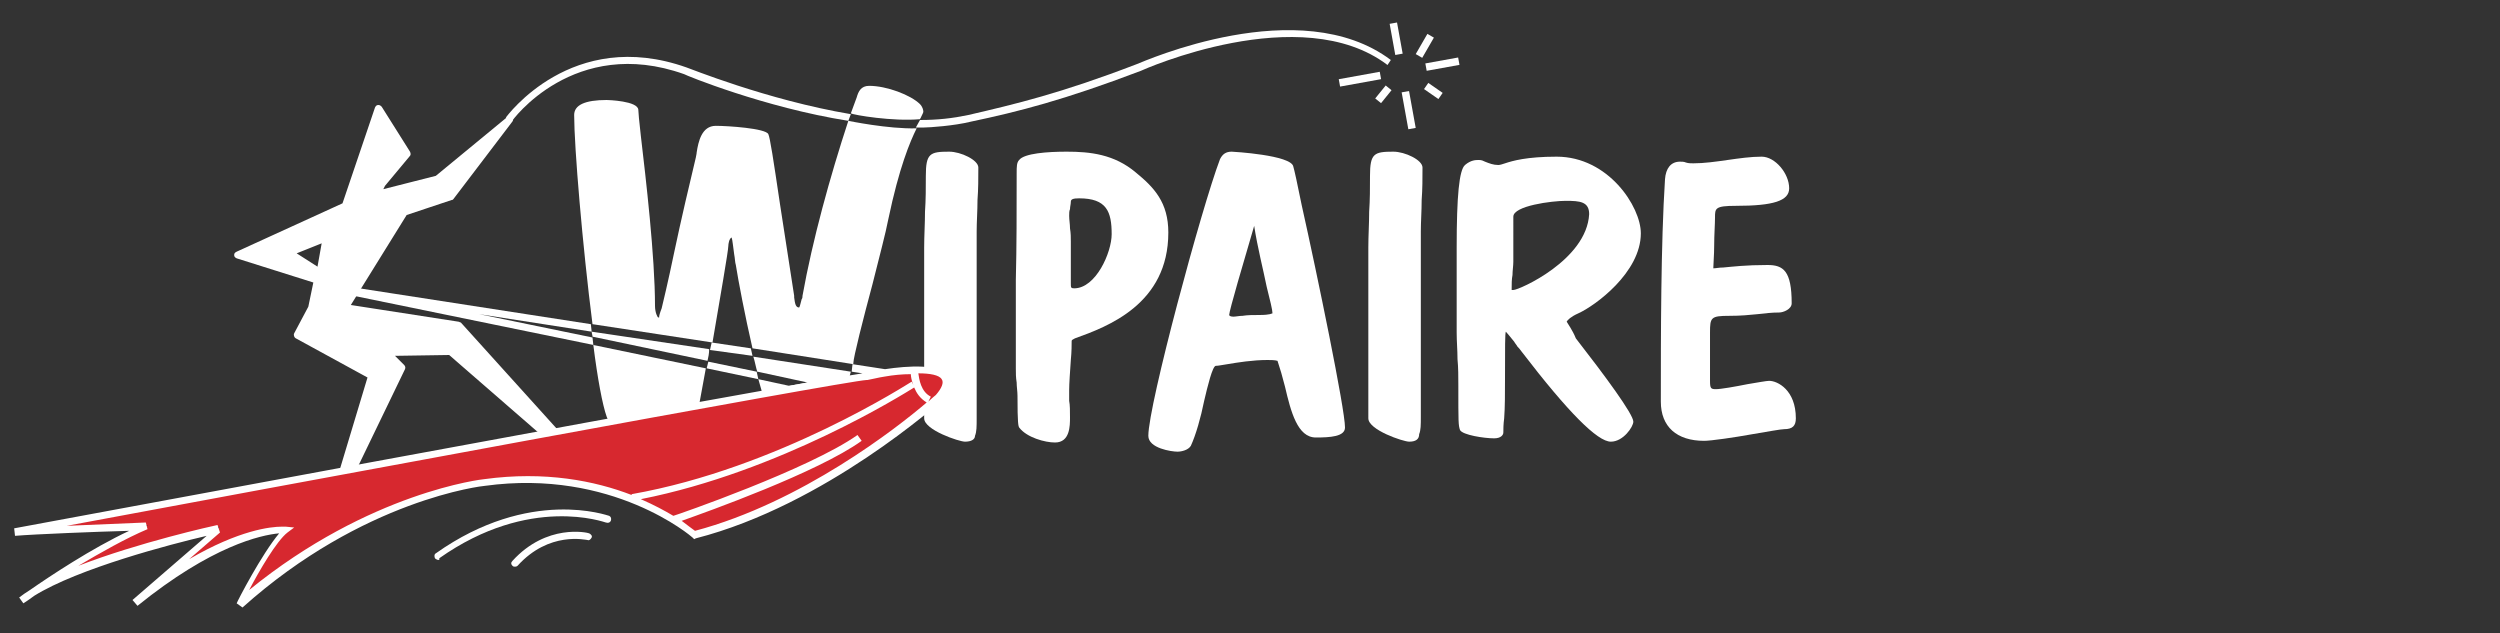 <?xml version="1.0" encoding="utf-8"?>
<!-- Generator: Adobe Illustrator 25.3.1, SVG Export Plug-In . SVG Version: 6.00 Build 0)  -->
<svg version="1.1" id="Layer_1" xmlns="http://www.w3.org/2000/svg" xmlns:xlink="http://www.w3.org/1999/xlink" x="0px" y="0px"
	 viewBox="0 0 300 76" style="enable-background:new 0 0 300 76;" xml:space="preserve">
<rect x="0" y="0" width="300" height="76" fill="#333333" stroke="none"/>
<style type="text/css">
	.st0{fill:#FFFFFF;}
	.st1{fill:#D7282F;}
</style>
<path class="st0" d="M115.8,53c-0.7,0-4.9-1.4-4.9-2.8V29.7c0-1.4,0.1-2.9,0.1-4.3c0.1-1.4,0.1-2.9,0.1-4.3c0-2.7,0.5-2.9,2.8-2.9
	c1.4,0,3.5,1,3.5,1.9c0,1.3,0,2.6-0.1,3.9c0,1.3-0.1,2.6-0.1,3.8c0,3.7,0,7.4,0,11.1s0,7.4,0,11.1v0.2c0,1,0,1.6-0.2,2.1
	C117,52.7,116.6,53,115.8,53L115.8,53z"/>
<path class="st0" d="M136.3,20.7c-2.6-2.2-5.5-2.5-8.3-2.5c-2.3,0-5.1,0.2-5.7,1c-0.3,0.3-0.3,0.8-0.3,1.6c0,4.6,0,8.8-0.1,12.8
	c0,3.6,0,7.1,0,10.6c0,0.6,0,1.1,0.1,1.7c0,0.5,0.1,1.1,0.1,1.6c0,3.4,0.1,3.6,0.2,3.8c0.9,1.2,3.1,1.8,4.3,1.8c1.8,0,1.8-2,1.8-3
	c0-0.8,0-1.5-0.1-2c0-0.5,0-0.9,0-1.3c0-0.7,0.1-2.2,0.2-3.6c0.1-1,0.1-1.9,0.1-2.3c0-0.1,0.2-0.2,0.4-0.3l0,0
	c3.9-1.4,11.2-4.1,11.2-12.7C140.2,24.3,138.5,22.5,136.3,20.7z M128.9,34.6c-0.4,0-0.4-0.1-0.4-0.6v-5c0-0.5,0-1-0.1-1.6
	c0-0.5-0.1-1-0.1-1.5c0-0.3,0-0.6,0.1-0.8c0-0.3,0.1-0.6,0.1-0.9s0.3-0.4,1-0.4c3.3,0,3.9,1.6,3.9,4.3
	C133.4,30.3,131.5,34.6,128.9,34.6z"/>
<path class="st0" d="M156.2,24.6c-0.5-2.5-0.9-4.3-1-4.6c-0.2-1.4-7.3-1.8-7.4-1.8c-0.7,0-1.1,0.3-1.4,0.9
	c-2.2,5.8-8.6,29.5-8.6,33.2c0,1.5,2.8,1.9,3.5,1.9c0.5,0,1.3-0.2,1.6-0.7c0.6-1.3,1.2-3.4,1.6-5.4c0.4-1.7,1-4.2,1.4-4.2
	c0.3,0,0.7-0.1,1.4-0.2c1.2-0.2,3-0.5,4.8-0.5c0.3,0,0.9,0,1.2,0.1c0.3,0.9,0.6,1.9,0.9,3.1c0.7,3,1.5,6.1,3.7,6.1
	c1.7,0,3.5-0.1,3.5-1.2C161.4,49.1,158.1,33.1,156.2,24.6z M151.1,37.8c-0.7,0-1.4,0-2,0.1c-0.4,0-0.8,0.1-1.1,0.1s-0.5-0.1-0.5-0.2
	c0-0.5,1.8-6.6,2.8-10l0.2-0.7c0.4,2.6,1.1,5.3,1.5,7.3c0.4,1.6,0.7,2.8,0.7,3.2C152.6,37.6,152.5,37.8,151.1,37.8z"/>
<path class="st0" d="M169.1,53c-0.7,0-4.9-1.4-4.9-2.8V29.7c0-1.4,0.1-2.9,0.1-4.3c0.1-1.4,0.1-2.9,0.1-4.3c0-2.7,0.5-2.9,2.8-2.9
	c1.4,0,3.5,1,3.5,1.9c0,1.3,0,2.6-0.1,3.9c0,1.3-0.1,2.6-0.1,3.8c0,3.7,0,7.4,0,11.1s0,7.4,0,11.1l0,0c0,1,0,1.6-0.2,2.1
	C170.3,52.7,169.9,53,169.1,53L169.1,53z"/>
<path class="st0" d="M188,38.6c0.1-0.2,0.5-0.6,1.4-1c2-0.9,7.5-4.9,7.5-9.6c0-3.2-3.9-9.2-10.1-9.2c-3.6,0-5.3,0.5-6.2,0.8
	c-0.3,0.1-0.6,0.2-0.8,0.2c-0.6,0-1.1-0.2-1.6-0.4c-0.2-0.1-0.4-0.2-0.7-0.2h-0.1c-0.3,0-0.9,0-1.6,0.6c-0.7,0.6-1,3.7-1,9.9v10.2
	c0,1.1,0.1,2.1,0.1,3.2c0.1,1,0.1,2.1,0.1,3.1c0,4.5,0,4.8,0.2,5.4c0.3,0.6,2.9,1,4.1,1c0.8,0,1.1-0.4,1.1-0.7s0-1,0.1-1.7
	c0.1-1.3,0.1-3.1,0.1-4.8c0-3.8,0-5.4,0.1-5.6c0.1,0.1,0.6,0.7,1,1.2c0.1,0.2,0.3,0.4,0.4,0.6c0.1,0.1,0.3,0.3,0.5,0.6
	c5.6,7.3,9.1,10.8,10.7,10.8c1.5,0,2.7-1.8,2.7-2.4c0-0.9-3.4-5.5-6.9-10C188.7,39.6,188.1,38.8,188,38.6z M181.6,34.8
	c-0.1,0-0.2,0-0.2,0l0,0c0,0,0,0,0-0.2c0-0.5,0-1.1,0.1-1.6c0-0.5,0.1-1.1,0.1-1.6V26c0-1.3,4.6-1.9,6.3-1.9s2.8,0.1,2.8,1.6
	C190.4,31.2,182.3,34.8,181.6,34.8z"/>
<path class="st0" d="M204.5,52.9c-3.3,0-5.2-1.7-5.2-4.7c0-8,0-18.9,0.5-26.7c0.1-1.3,0.7-2.1,1.8-2.1c0.2,0,0.5,0,0.7,0.1
	c0.3,0.1,0.6,0.1,0.9,0.1c1.3,0,2.7-0.2,4.1-0.4c1.4-0.2,2.8-0.4,4.1-0.4c1.6,0,3.3,2,3.3,3.8c0,1.5-1.9,2.1-6.4,2.1
	c-2.5,0-2.5,0.3-2.5,1.4c0,0.8-0.1,2.1-0.1,3.4c0,1.1-0.1,2.1-0.1,2.6c0,0.1,0,0.1,0,0.1c0.3,0,0.7-0.1,1.2-0.1
	c1.1-0.1,2.7-0.3,5.3-0.3c1.9,0,2.9,0.7,2.9,4.6c0,0.7-1,1.1-1.5,1.1c-0.9,0-1.7,0.1-2.6,0.2c-1,0.1-2,0.2-3.4,0.2
	c-2.2,0-2.3,0.2-2.3,2v5.8c0,0.9,0.1,1,0.7,1c0.6,0,2.3-0.3,3.8-0.6c1.2-0.2,2.3-0.4,2.6-0.4c1,0,3.2,1.1,3.2,4.5
	c0,0.9-0.4,1.3-1.4,1.3c-0.4,0-2,0.3-3.8,0.6C208.1,52.5,205.3,52.9,204.5,52.9L204.5,52.9z"/>
<polygon class="st0" points="48.7,18.4 45.4,13 41.5,24.8 28.7,30.7 41.8,34.8 34.7,30.4 39.2,28.5 37.6,37 35.9,40.2 44.8,45.1 
	39.6,62 48.2,44.1 46.4,42.2 54.1,42.1 71.8,57.6 55,39 41.4,36.8 48.6,25.4 54.1,23.5 61.1,14.3 52.6,21.4 45.5,23.2 45.6,22 "/>
<path class="st0" d="M39.6,62.4c-0.1,0-0.1,0-0.2,0c-0.2-0.1-0.3-0.3-0.3-0.5l5-16.6l-8.6-4.7c-0.2-0.1-0.3-0.4-0.2-0.6l1.7-3.2
	l0.6-2.9L28.4,31c-0.2-0.1-0.3-0.2-0.3-0.4c0-0.2,0.1-0.3,0.3-0.4l12.7-5.8L45,12.9c0.1-0.2,0.2-0.3,0.4-0.3s0.3,0.1,0.4,0.2
	l3.4,5.4c0.1,0.2,0.1,0.4,0,0.5l-3,3.6L46,22.7l6.3-1.6l8.5-7c0.2-0.1,0.4-0.1,0.6,0c0.2,0.2,0.2,0.4,0,0.6l-7,9.2
	C54.3,24,54.3,24,54.2,24l-5.4,1.8l-6.7,10.8l12.9,2c0.1,0,0.2,0.1,0.3,0.1l16.8,18.6c0.2,0.2,0.1,0.4,0,0.6c-0.2,0.2-0.4,0.2-0.6,0
	L53.9,42.6l-6.5,0.1l1.1,1.1c0.1,0.1,0.2,0.3,0.1,0.5L40,62.1C40,62.3,39.8,62.4,39.6,62.4L39.6,62.4z M36.5,40l8.5,4.6
	c0.2,0.1,0.3,0.3,0.2,0.5l-3.5,11.5l6-12.5l-1.5-1.5c-0.1,0-0.1,0-0.2-0.1l-3.8-2.9C42,39.5,42,39.2,42.1,39
	c0.1-0.2,0.4-0.2,0.6-0.1l3.7,2.8l7.7-0.1c0.1,0,0.2,0,0.3,0.1l12.1,10.6l-11.7-13l-13.4-2.2c-0.1,0-0.3-0.1-0.3-0.2
	c-0.1-0.1,0-0.3,0-0.4l0.9-1.4c-0.1,0-0.2,0-0.2,0l-3.1-1l-0.7,3v0.1L36.5,40L36.5,40z M38.9,32.5l3.1,2c0.1,0.1,0.2,0.2,0.2,0.3
	l6-9.6c0.1-0.1,0.1-0.1,0.2-0.2l5.4-1.8l4.6-6.1l-5.6,4.7c0,0-0.1,0.1-0.2,0.1l-7,1.8c-0.1,0-0.3,0-0.4-0.1
	c-0.1-0.1-0.2-0.2-0.1-0.4l0.1-1.2c0-0.1,0-0.2,0.1-0.2l2.9-3.4L45.5,14l-3.6,10.9c0,0.1-0.1,0.2-0.2,0.3l-11.8,5.4l8,2.6V33
	l-3.5-2.2c-0.1-0.1-0.2-0.2-0.2-0.4c0-0.2,0.1-0.3,0.3-0.4l4.5-1.8c0.1-0.1,0.3,0,0.4,0.1c0.1,0.1,0.2,0.3,0.1,0.4L38.9,32.5
	L38.9,32.5z M35.6,30.4l2.5,1.6l0.5-2.8L35.6,30.4L35.6,30.4z"/>
<g>
	<path class="st0" d="M84.9,43.3c0.1-0.4,0.2-0.9,0.2-1.4L71,39.8c0,0.2,0.1,0.4,0.1,0.6L84.9,43.3z"/>
	<path class="st0" d="M71.2,41.4c0.5,4,1.1,7.2,1.6,8.6c0.9,2.6,7,3.7,9.3,3.7c0.8,0,1-0.9,1.2-2.1c0.1-0.3,0.1-0.6,0.2-1
		s0.6-3.1,1.2-6.4L71.2,41.4z"/>
	<path class="st0" d="M110.4,12.5c-1.1-1.1-4-2.2-6.1-2.2c-1,0-1.3,0.7-1.5,1.4c-0.2,0.6-0.5,1.3-0.7,1.9c0.3,0.2,5.1,1,8.3,0.7
		c0-0.1,0.1-0.1,0.1-0.2c0.2-0.4,0.3-0.6,0.3-0.7C110.8,13.2,110.7,12.8,110.4,12.5z"/>
	<path class="st0" d="M101.8,14.5L101.8,14.5c-2.2,6.7-4.3,14.3-5.5,21c0,0.1,0,0.3-0.1,0.4c-0.1,0.3-0.2,0.9-0.3,1
		c-0.4,0-0.5-0.4-0.6-1.2v-0.2c-0.6-3.9-1.2-7.8-1.7-11c-0.8-5.4-1.2-8-1.4-8.4c-0.3-0.7-4.9-1-6.3-1c-1.7,0-2.1,1.9-2.3,3.2
		c0,0.2-0.1,0.5-0.1,0.6c-0.7,2.9-1.8,7.6-2.6,11.4c-0.7,3.4-1.4,6.3-1.5,6.7c-0.2,0.5-0.3,0.9-0.3,1c0,0,0,0,0,0.1H79
		c-0.1,0-0.4-0.6-0.4-1.4c0-5.9-1.1-15.3-1.7-20.4c-0.2-1.7-0.3-2.9-0.3-3.1c0-1.1-3.7-1.2-3.8-1.2c-2.6,0-3.9,0.6-3.9,1.8
		c0,3.8,1,15.7,2.2,25.1l14.4,2.2c0.9-5.3,1.9-11,1.9-11.6c0-0.2,0.1-0.9,0.4-1c0.1,0.3,0.2,1.3,0.3,2c0.1,0.5,0.1,1,0.2,1.3
		c0.3,1.9,1.1,6.1,2,10l12.1,1.9l-0.1,0.6c0.1-0.4,0.1-0.7,0.1-0.7c0-0.7,1.2-5.4,2.3-9.5c0.8-3.2,1.6-6.2,1.9-7.8
		c1.3-6.2,2.6-9.3,3.4-10.9C106.6,15.5,101.8,14.5,101.8,14.5z"/>
	<path class="st0" d="M90.4,42.8c0.2,0.6,0.3,1.3,0.5,1.9v-0.1l6,1.3l-2.2,0.4L91,45.5c0.7,2.5,1.3,4.5,1.6,4.7
		c0.7,0.5,4.2,2.3,6.7,2.3c0.7,0,2.2-5.5,2.8-7.9L90.4,42.8z"/>
</g>
<path class="st1" d="M1.9,63.7c0,0,99.4-18.6,102.4-18.7c0,0,13.1-2.7,8.6,2.6c0,0-13.6,12.4-29.3,16.4c0,0-9.5-8.5-25.2-6.3
	c0,0-14.5,1.5-29.7,14.6c0,0,3.7-7.4,5.8-9c0,0-6.6-0.8-18.3,8.8l10.2-8.9c0,0-18,4-23.8,8.6c0,0,8.9-6.3,15.2-8.8
	C17.8,63,5.2,63.4,1.9,63.7L1.9,63.7z"/>
<path class="st0" d="M61.8,68c-0.1,0-0.2,0-0.3-0.1c-0.2-0.2-0.2-0.4,0-0.6c4.1-4.5,9-3.4,9.2-3.3s0.4,0.3,0.3,0.5s-0.3,0.4-0.5,0.3
	c-0.2,0-4.6-1.1-8.4,3.1C62.1,67.9,62,68,61.8,68L61.8,68z M52.6,67.2c-0.1,0-0.3-0.1-0.4-0.2c-0.1-0.2-0.1-0.5,0.1-0.6
	c11.3-8,20.7-4.5,20.8-4.5c0.2,0.1,0.3,0.3,0.2,0.6c-0.1,0.2-0.3,0.3-0.6,0.2c-0.1,0-9.1-3.4-20,4.3C52.8,67.1,52.7,67.2,52.6,67.2
	L52.6,67.2z"/>
<g>
	<path class="st0" d="M82.1,8.9c0.1,0.1,9.6,4,19.7,5.6l0.3-0.8C92,12,82.5,8.1,82.4,8.1c-13.8-4.9-21.6,5.9-21.7,6l0.7,0.5
		C61.4,14.5,68.9,4.2,82.1,8.9z"/>
	<polygon class="st0" points="71.2,41.4 71.1,40.5 57.5,37.7 71,39.8 70.9,38.9 41.2,34.3 41,35.2 72.7,41.7 	"/>
	<rect x="171.1" y="7.3" transform="matrix(0.984 -0.178 0.178 0.984 1.379 30.884)" class="st0" width="4" height="0.9"/>
	<polygon class="st0" points="91,45.5 90.8,44.6 85,43.4 84.8,44.2 	"/>
	<polygon class="st0" points="85.4,41.1 85.2,42 90.3,42.7 90.1,41.8 	"/>
	<rect x="165.1" y="10.9" transform="matrix(0.629 -0.777 0.777 0.629 52.709 133.239)" class="st0" width="2" height="0.9"/>
	<rect x="169.6" y="5.1" transform="matrix(0.5 -0.866 0.866 0.5 80.671 150.814)" class="st0" width="2.8" height="0.9"/>
	<rect x="168.6" y="11" transform="matrix(0.984 -0.178 0.178 0.984 0.338 30.269)" class="st0" width="0.9" height="4.5"/>
	<rect x="171.6" y="9.8" transform="matrix(0.57 -0.821 0.821 0.57 65.026 145.986)" class="st0" width="0.9" height="2.1"/>
	<path class="st0" d="M106.2,44.3l-3.9-0.6l-0.1,0.9l1.3,0.2c-1.1,0.2-3.4,0.5-6.6,1.1l0,0l-2.2,0.4l-2.1-0.4l2.1,0.4
		C69.9,50.7,5,62.8,1.7,63.4l0.1,0.9c2.4-0.2,9.9-0.5,13.7-0.6c-4.5,2.1-9.6,5.5-11.9,7.1c-0.5,0.3-0.9,0.6-1.3,0.9l0.5,0.7
		c0,0,0.5-0.3,1.3-0.9c5.3-3.3,16.4-6.2,20.7-7.2L15.9,72l0.6,0.7c8.9-7.2,14.8-8.5,17-8.7c-2.1,2.5-5,8.1-5.1,8.4l0.7,0.5
		c14.5-13,28.9-14.6,29.1-14.6c15.3-2.1,24.8,6.1,24.9,6.2l0.2,0.2l0.2-0.1c15.6-4,29.3-16.4,29.5-16.5l0,0c1-1.2,1.3-2.1,0.9-2.9
		C112.9,43.6,108.9,43.9,106.2,44.3z M58.1,57.5c-0.1,0-13.7,1.5-28.2,13.3c1.2-2.3,3.3-5.9,4.6-6.9l0.8-0.6l-1-0.1c0,0-0.2,0-0.5,0
		c-1.3,0-5.1,0.4-11.1,3.9l3.7-3.2L26.1,63c-0.5,0.1-9.5,2.1-16.7,4.9c2.7-1.6,5.7-3.3,8.3-4.4l-0.2-0.8c-0.1,0-5,0.2-9.5,0.4
		c22-4.1,93.5-17.4,96-17.5h0.1c0.6-0.1,1.3-0.3,2-0.4l0,0l0,0c1.1-0.2,2.2-0.3,3.2-0.3c0,0.3,0.1,0.8,0.3,1.3l-0.2-0.4
		c-0.2,0.1-16,10.4-33.6,13.5v0.1C71.4,57.7,65.4,56.5,58.1,57.5z M83.4,63.7c-0.3-0.2-0.8-0.6-1.6-1.2c3.1-1.1,16.3-5.8,21.6-9.6
		l-0.5-0.7c-5.8,4.1-21.7,9.6-22.1,9.7c-1-0.6-2.3-1.3-3.9-2c16.7-3.3,31.5-12.6,32.8-13.4c0.3,0.7,0.7,1.3,1.5,1.8
		C107.7,51.3,96.2,60.3,83.4,63.7z M112.3,47.4c-0.1,0.1-0.4,0.3-0.9,0.8l0.3-0.6c-1.2-0.6-1.4-2.1-1.5-2.8c1.4,0,2.5,0.2,2.8,0.7
		C113.3,45.9,113,46.6,112.3,47.4z"/>
	<path class="st0" d="M166.9,7.2C156-1,137.2,7.4,136.4,7.7c-9.1,3.5-14.6,4.8-20.2,6.1c-1.9,0.4-3.7,0.6-5.8,0.6l-0.5,0.9
		c0.1,0,0.8,0,1,0c0.6,0,3.6-0.2,5.6-0.7c5.7-1.2,11.2-2.6,20.4-6.1c0.2-0.1,19.2-8.6,29.6-0.7L166.9,7.2z"/>
	<rect x="160.7" y="9.1" transform="matrix(0.984 -0.178 0.178 0.984 0.902 29.154)" class="st0" width="5" height="0.9"/>
	<rect x="167.1" y="2.8" transform="matrix(0.984 -0.178 0.178 0.984 1.833 29.848)" class="st0" width="0.9" height="3.8"/>
</g>
</svg>

